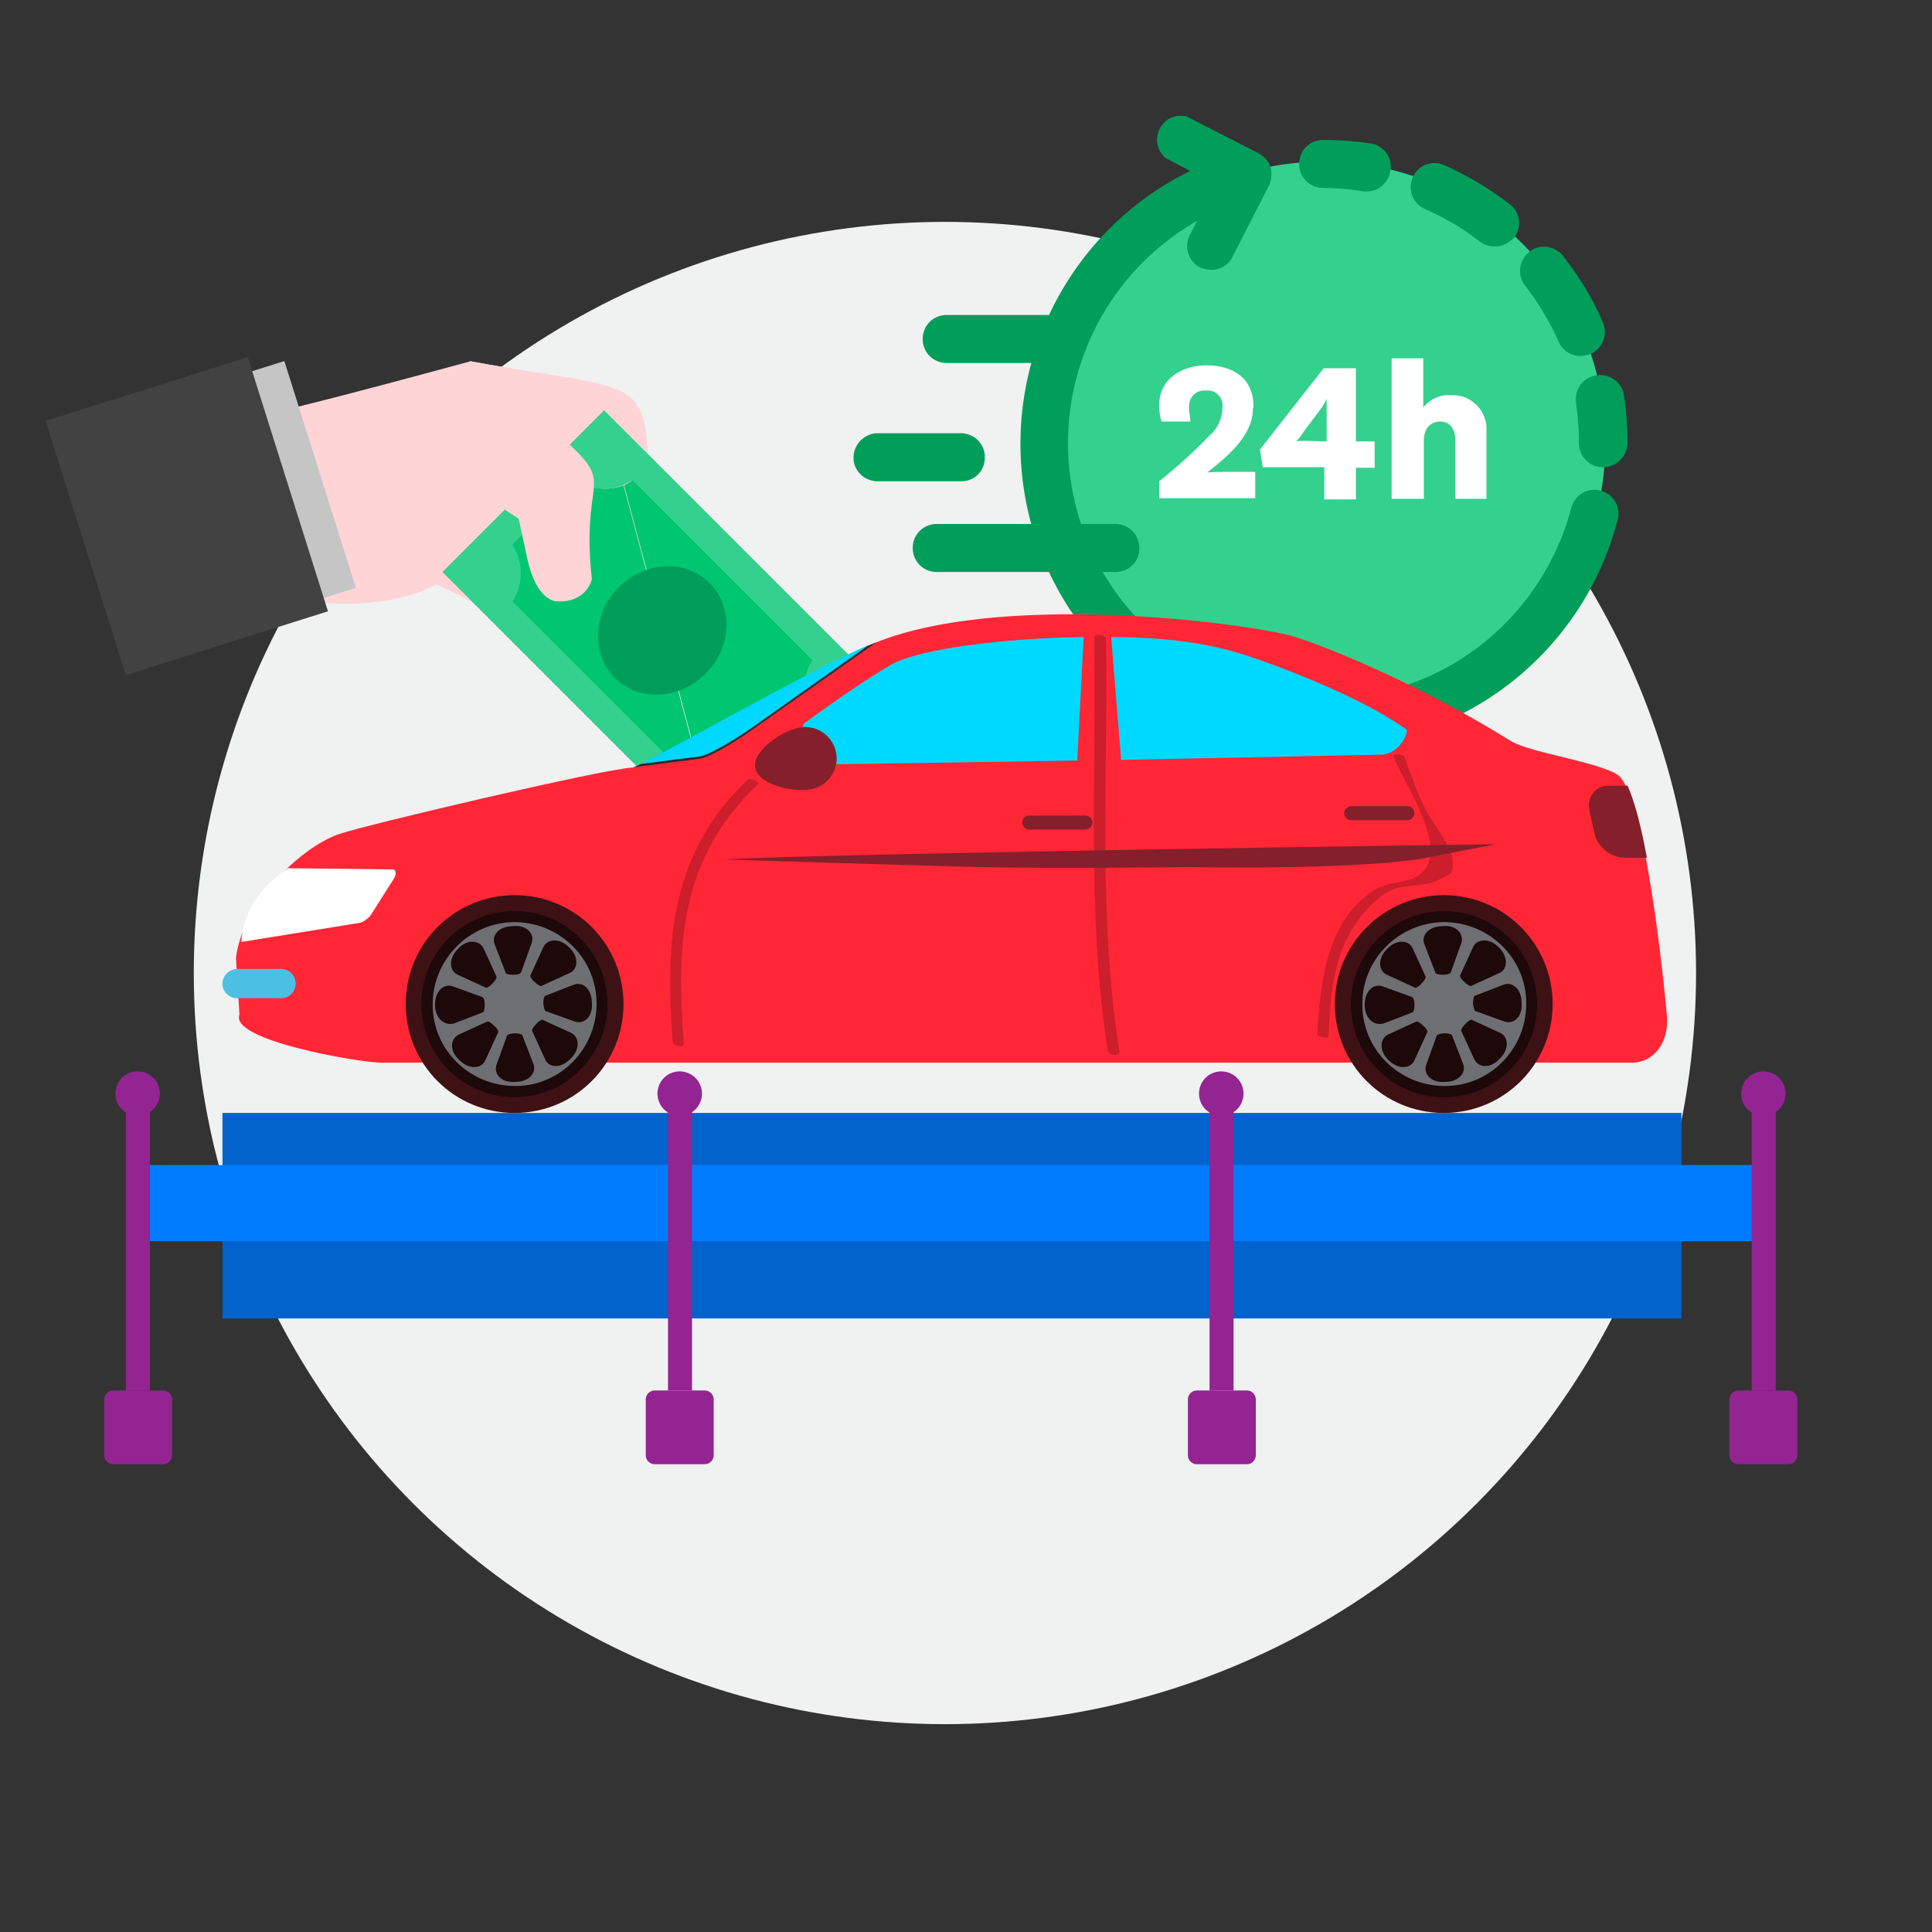 <?xml version="1.0" encoding="utf-8"?>
<!-- Generator: Adobe Illustrator 25.3.1, SVG Export Plug-In . SVG Version: 6.00 Build 0)  -->
<svg version="1.1" id="Layer_1" xmlns="http://www.w3.org/2000/svg" xmlns:xlink="http://www.w3.org/1999/xlink" x="0px" y="0px"
	 viewBox="0 0 330 330" style="enable-background:new 0 0 330 330;" xml:space="preserve">
<rect x="0" y="0" width="330" height="330" fill="#333333" stroke="none"/>
<style type="text/css">
	.st0{fill:#F0F1F1;}
	.st1{fill:#FFD4D7;}
	.st2{fill:#33D18D;}
	.st3{fill:#00C671;}
	.st4{fill:#009E5A;}
	.st5{fill:#C5C5C6;}
	.st6{fill:#424242;}
	.st7{fill:#FFFFFF;}
	.st8{fill:#0263CC;}
	.st9{fill:#FF2636;}
	.st10{fill:#3E1114;}
	.st11{fill:#1D080A;}
	.st12{fill:#6E6F72;}
	.st13{fill:#4BC0E2;}
	.st14{fill:#2A2A2C;}
	.st15{fill:#841F2B;}
	.st16{fill:#00D9FF;}
	.st17{fill:#CC1E2B;}
	.st18{fill:#027CFF;}
	.st19{fill:#932492;}
</style>
<circle class="st0" cx="161.4" cy="166.2" r="128.3"/>
<g>
	<g>
		<path class="st1" d="M38.9,98.7l1.5,5.9l8.1-2.6c0,0,14.9,3.6,26.1-2.2l15,7.4l4.9-16.7L81.4,76L38.9,98.7z"/>
		<path class="st1" d="M38.9,98.7l1.5,5.9l8.1-2.6c0,0,14.9,3.6,26.1-2.2l15,7.4l4.9-16.7L81.4,76L38.9,98.7z"/>
		<path class="st1" d="M80.3,61.7c34.8,6.4,29.4,0.3,30.8,33.7L95.2,86L80.3,61.7z"/>
		<path class="st1" d="M80.3,61.7c34.8,6.4,29.4,0.3,30.8,33.7L95.2,86L80.3,61.7z"/>
		<g>
			<path class="st2" d="M103.2,70.1L75.6,97.7l47.5,47.5l27.6-27.6L103.2,70.1z M98.4,82c2.4,1.6,5.5,1.9,8.1,0.8
				c0.5-0.2,1.1-0.5,1.6-0.8l30.6,30.6c-1.9,2.9-1.9,6.8,0,9.7l-10.9,10.9c-2.4-1.6-5.5-1.9-8.1-0.8c-0.6,0.2-1.1,0.5-1.6,0.8
				l-30.6-30.6c1.9-2.9,1.9-6.8,0-9.7L98.4,82z"/>
			<path class="st2" d="M103.2,70.1L75.6,97.7l47.5,47.5l-2.9-10.9l-0.5-1.8c-0.6,0.2-1.1,0.5-1.6,0.8l-30.6-30.6
				c1.9-2.9,1.9-6.8,0-9.7L98.4,82c2.4,1.6,5.5,1.9,8.1,0.8l-0.5-1.8L103.2,70.1z"/>
			<path class="st3" d="M98.4,82L87.5,93c1.9,2.9,1.9,6.8,0,9.7l30.6,30.6c0.5-0.3,1-0.6,1.6-0.8l-13.2-49.6
				C103.9,83.9,100.9,83.6,98.4,82z"/>
			<path class="st3" d="M106.6,82.9l13.2,49.6c2.6-1,5.7-0.8,8.1,0.8l10.9-10.9c-1.9-2.9-1.9-6.8,0-9.7L108.1,82
				C107.6,82.4,107.1,82.6,106.6,82.9z"/>
			<path class="st4" d="M105.7,100.3c-4.4,4.4-4.8,11.3-0.7,15.5c4.2,4.2,11.2,3.6,15.5-0.7c4.5-4.5,4.8-11.4,0.7-15.5
				C117.2,95.5,110.2,95.8,105.7,100.3z"/>
		</g>
		<path class="st1" d="M38.9,98.7l7.9-2.4c22.7,5.1,34.9-12.2,34.9-12.2l6.9,4.5l1.5,7c1.6,7.1,4.9,7.1,4.9,7.1
			c3.5,0.3,5.6-1.7,6.1-3.8c-0.3-2.5-0.4-4.7-0.4-6.5c-0.1-15.3,7-7.9-20.3-30.7c0,0-33.7,9.2-34.5,8.8l-14.7,4.8L38.9,98.7z"/>
		
			<rect x="31.4" y="64.3" transform="matrix(0.954 -0.301 0.301 0.954 -23.446 16.942)" class="st5" width="23.8" height="40.6"/>
		
			<rect x="13.8" y="65.4" transform="matrix(0.954 -0.301 0.301 0.954 -25.063 13.666)" class="st6" width="36.2" height="45.5"/>
	</g>
	<g id="Layer_2_1_">
		<circle class="st2" cx="226.1" cy="75.7" r="48.1"/>
		<g>
			<path class="st7" d="M214,69.9c0,4.4-4.2,8-7.8,10.8l0,0c1.1-0.1,2.2-0.1,3.3-0.1h4.9v4.5H198v-2.9c3-2.4,5.9-5,8.6-7.8
				c1.4-1.2,2.2-3,2.2-4.8c0.2-1.4-0.8-2.7-2.2-2.9c-0.2,0-0.5,0-0.7,0c-1.5-0.1-2.7,1-2.8,2.5c0,0.2,0,0.3,0,0.5
				c0,0.6,0.1,1.2,0.2,1.8V72h-4.9c-0.3-0.9-0.4-1.9-0.4-2.8c0-4.6,4-6.8,8.1-6.8c4.5,0,8,2.2,8,7L214,69.9z"/>
			<path class="st7" d="M215.2,76.8l10.9-13.9h5.5v12.5h3.2v4.5h-3.2v5.4h-5.4v-5.5h-10.5L215.2,76.8z M226.6,75.4v-4.9
				c0-0.8,0-1.6,0-2.4l0,0c-0.3,0.7-0.7,1.4-1.2,2l-2.7,3.6c-0.4,0.6-0.8,1.2-1.3,1.7l0,0c0.6-0.1,1.1-0.1,1.7-0.1L226.6,75.4z"/>
			<path class="st7" d="M243.1,85.2h-5.4v-24h5.4v8.4l0,0c1.1-1.4,2.8-2.2,4.6-2.1c3.2-0.2,5.9,2.1,6.2,5.3c0,0.3,0,0.5,0,0.8v11.6
				h-5.3v-9.9c0-2.2-1.1-3.3-2.6-3.3c-1.5,0-2.8,1-2.8,3.3V85.2z"/>
		</g>
		<g>
			<path class="st4" d="M226,127.6c-28.6-0.1-51.8-23.4-51.7-52c0.1-23.1,15.4-43.4,37.6-49.7c2.2-0.6,4.4,0.7,5,2.9
				c0.6,2.1-0.7,4.3-2.8,4.9c-23.2,6.6-36.6,30.8-30,54c6.6,23.2,30.8,36.6,54,30c14.9-4.2,26.4-16.1,30.3-31c0.6-2.2,2.8-3.5,5-2.9
				s3.5,2.8,2.9,5l0,0C270.4,111.6,249.7,127.7,226,127.6z"/>
			<g>
				<path class="st4" d="M233.5,32.7h-0.6c-2.3-0.4-4.6-0.6-6.9-0.6c-2.3,0-4.1-1.8-4.1-4.1c0-2.3,1.8-4.1,4.1-4.1c0,0,0,0,0,0
					c2.7,0,5.4,0.2,8.1,0.6c2.2,0.3,3.8,2.4,3.4,4.6C237.2,31.2,235.5,32.7,233.5,32.7L233.5,32.7z"/>
				<path class="st4" d="M269.9,60.8c-1.6,0-3.1-1-3.7-2.5c-1.5-3.4-3.4-6.5-5.6-9.4c-1.5-1.7-1.2-4.3,0.5-5.8
					c1.7-1.5,4.3-1.2,5.8,0.5c0.1,0.1,0.2,0.2,0.2,0.3c2.7,3.4,5,7.2,6.7,11.2c0.9,2.1-0.1,4.5-2.2,5.4c0,0,0,0,0,0
					C271,60.7,270.4,60.8,269.9,60.8z M255.3,42.1c-0.9,0-1.8-0.3-2.5-0.8c-2.9-2.3-6-4.1-9.4-5.6c-2.1-0.9-3-3.3-2.1-5.4
					s3.3-3,5.4-2.1c4,1.8,7.7,4,11.2,6.7c1.8,1.4,2.1,4,0.7,5.7C257.7,41.6,256.5,42.1,255.3,42.1L255.3,42.1z"/>
				<path class="st4" d="M273.8,79.8c-2.3,0-4.1-1.8-4.1-4.1c0-2.3-0.2-4.6-0.5-6.9c-0.3-2.3,1.2-4.4,3.5-4.7
					c2.3-0.3,4.4,1.2,4.7,3.5l0,0c0.4,2.7,0.6,5.4,0.6,8.1C277.9,78,276.1,79.8,273.8,79.8C273.8,79.8,273.8,79.8,273.8,79.8z"/>
			</g>
			<path class="st4" d="M206.9,46.1c-0.6,0-1.3-0.2-1.9-0.4c-2-1-2.8-3.5-1.8-5.5l4.5-8.7l-8.6-4.5c-1.7-1.4-2-4-0.5-5.8
				c1-1.2,2.6-1.7,4.1-1.3l12.3,6.3c0.9,0.5,1.7,1.3,2,2.3c0.3,1,0.2,2.2-0.2,3.1l-6.3,12.3C209.9,45.2,208.5,46.1,206.9,46.1z"/>
			<g>
				<path class="st4" d="M190.6,97.7H160c-2.3,0-4.1-1.8-4.1-4.1c0-2.3,1.8-4.1,4.1-4.1c0,0,0,0,0,0h30.5c2.3,0,4.1,1.8,4.1,4.1
					C194.7,95.9,192.8,97.7,190.6,97.7z"/>
				<path class="st4" d="M164.4,82.2h-14.8c-2.3-0.2-4-2.1-3.8-4.4c0.2-2,1.8-3.6,3.8-3.8h14.8c2.3,0.2,4,2.1,3.8,4.4
					C168.1,80.5,166.5,82.1,164.4,82.2z"/>
				<path class="st4" d="M178.8,62h-17.1c-2.3,0-4.1-1.8-4.1-4.1c0-2.3,1.8-4.1,4.1-4.1h17.1c2.3,0,4.1,1.8,4.1,4.1
					C182.9,60.2,181.1,62,178.8,62C178.8,62,178.8,62,178.8,62z"/>
			</g>
		</g>
	</g>
	<g>
		<rect x="38" y="190.1" class="st8" width="249.2" height="35.1"/>
		<g>
			<g>
				<g>
					<g>
						<g>
							<path class="st9" d="M40.9,173.3l-0.6-9.7c1.2-9.4,11-18.8,17.5-21.1c4.6-1.6,45.4-11.2,50.3-11.4c2.7-0.8,29.2-16,40.4-20.9
								c21.8-9.5,64.9-3.7,72.4-1.5c5.9,1.8,22,8.4,37.2,17.9c3.4,2.1,16.9,3.8,18.8,6.3c4.8,6.4,7.8,40.4,7.8,40.4
								c0.5,4.5-2.1,8.2-5.9,8.2H64.8C61,181.4,39.2,177.7,40.9,173.3z"/>
							<g>
								<path class="st10" d="M228,171.5c0,10.3,8.3,18.6,18.6,18.6c10.3,0,18.6-8.3,18.6-18.6c0-10.3-8.3-18.6-18.6-18.6
									C236.4,152.9,228,161.2,228,171.5z"/>
								
									<ellipse transform="matrix(0.987 -0.16 0.16 0.987 -24.284 41.726)" class="st11" cx="246.7" cy="171.5" rx="15.9" ry="15.9"/>
								<path class="st12" d="M232.7,171.6c0,7.7,6.3,13.9,14.1,13.9c7.7,0,13.9-6.3,13.9-14.1c0-7.7-6.3-13.9-14.1-13.9
									C238.9,157.6,232.6,163.9,232.7,171.6z M241.3,162l2.2,4.8c0.1,0.2-0.2,0.7-0.7,1.2c-0.4,0.5-1,0.8-1.1,0.7l-4.8-2.2
									c-1.4-0.6-1.7-2.7,0-4.4C238.6,160.3,240.7,160.6,241.3,162z M249.6,161.1l-1.8,5c-0.1,0.2-0.6,0.4-1.3,0.4
									c-0.6,0-1.2-0.1-1.3-0.3l-1.9-4.9c-0.6-1.5,0.7-3.1,3.1-3.1C248.8,157.9,250.1,159.6,249.6,161.1z M256.1,166.2l-4.8,2.2
									c-0.2,0.1-0.7-0.2-1.2-0.7c-0.5-0.4-0.8-1-0.7-1.1l2.2-4.8c0.6-1.4,2.7-1.7,4.4,0C257.7,163.5,257.5,165.6,256.1,166.2z
									 M257,174.5l-5-1.8c-0.2-0.1-0.3-0.6-0.4-1.3c0-0.6,0.1-1.2,0.3-1.3l4.9-1.9c1.5-0.6,3.1,0.7,3.1,3.1
									C260.1,173.7,258.5,175,257,174.5z M251.8,180.9l-2.2-4.8c-0.1-0.2,0.2-0.7,0.7-1.2c0.4-0.5,1-0.8,1.1-0.7l4.8,2.2
									c1.4,0.6,1.7,2.7,0,4.4C254.6,182.6,252.5,182.4,251.8,180.9z M243.6,181.9l1.8-5c0.1-0.2,0.6-0.4,1.3-0.4
									c0.6,0,1.2,0.1,1.3,0.3l1.9,4.9c0.6,1.5-0.7,3.1-3.1,3.1C244.4,185,243.1,183.4,243.6,181.9z M237.1,176.7l4.8-2.2
									c0.2-0.1,0.7,0.2,1.2,0.7c0.5,0.4,0.8,1,0.7,1.1l-2.2,4.8c-0.6,1.4-2.7,1.7-4.4,0C235.5,179.5,235.7,177.4,237.1,176.7z
									 M233.1,171.6c0-2.4,1.6-3.7,3.1-3.1l5,1.8c0.2,0.1,0.4,0.6,0.4,1.3c0,0.6-0.1,1.2-0.3,1.3l-4.9,1.9
									C234.7,175.3,233.1,174,233.1,171.6z"/>
							</g>
							<path class="st7" d="M49.2,148.3l17.8,0.2c0.7,0,0.8,0.8,0.2,1.7l-3.8,6c-0.4,0.6-1.2,1.2-1.8,1.4l-20.4,3.3
								C41.5,157.2,43.1,152.4,49.2,148.3z"/>
							<path class="st13" d="M38,168c0,1.4,1.1,2.5,2.5,2.5H48c1.4,0,2.5-1.1,2.5-2.5l0,0c0-1.4-1.1-2.5-2.5-2.5h-7.4
								C39.2,165.5,38,166.6,38,168L38,168z"/>
							<path class="st14" d="M108.1,131.1c2.7-0.8,29.2-16,40.4-20.9c0.4-0.2,0.8-0.3,1.2-0.5l-21,14.8c-3.8,2.7-7.9,5-9.2,5.1
								C119.6,129.6,107.6,131.1,108.1,131.1z"/>
							<path class="st15" d="M229.6,138.9c0,0.6,0.5,1.2,1.2,1.2h9.6c0.6,0,1.2-0.5,1.2-1.2l0,0c0-0.6-0.5-1.2-1.2-1.2h-9.6
								C230.1,137.8,229.6,138.3,229.6,138.9L229.6,138.9z"/>
							<path class="st15" d="M174.6,140.5c0,0.6,0.5,1.2,1.2,1.2h9.6c0.6,0,1.2-0.5,1.2-1.2l0,0c0-0.6-0.5-1.2-1.2-1.2h-9.6
								C175.1,139.3,174.6,139.8,174.6,140.5L174.6,140.5z"/>
							<g>
								<path class="st10" d="M69.3,171.5c0,10.3,8.3,18.6,18.6,18.6c10.3,0,18.6-8.3,18.6-18.6c0-10.3-8.3-18.6-18.6-18.6
									C77.6,152.9,69.3,161.2,69.3,171.5z"/>
								
									<ellipse transform="matrix(0.987 -0.16 0.16 0.987 -26.334 16.295)" class="st11" cx="87.9" cy="171.5" rx="15.9" ry="15.9"/>
								<path class="st12" d="M73.9,171.6c0,7.7,6.3,13.9,14.1,13.9c7.7,0,13.9-6.3,13.9-14.1c0-7.7-6.3-13.9-14.1-13.9
									C80.1,157.6,73.9,163.9,73.9,171.6z M82.6,162l2.2,4.8c0.1,0.2-0.2,0.7-0.7,1.2c-0.4,0.5-1,0.8-1.1,0.7l-4.8-2.2
									c-1.4-0.6-1.7-2.7,0-4.4C79.8,160.3,81.9,160.6,82.6,162z M90.8,161.1l-1.8,5c-0.1,0.2-0.6,0.4-1.3,0.4
									c-0.6,0-1.2-0.1-1.3-0.3l-1.9-4.9c-0.6-1.5,0.7-3.1,3.1-3.1C90,157.9,91.4,159.6,90.8,161.1z M97.3,166.2l-4.8,2.2
									c-0.2,0.1-0.7-0.2-1.2-0.7c-0.5-0.4-0.8-1-0.7-1.1l2.2-4.8c0.6-1.4,2.7-1.7,4.4,0C99,163.5,98.7,165.6,97.3,166.2z
									 M98.2,174.5l-5-1.8c-0.2-0.1-0.3-0.6-0.4-1.3c0-0.6,0.1-1.2,0.3-1.3l4.9-1.9c1.5-0.6,3.1,0.7,3.1,3.1
									C101.3,173.7,99.7,175,98.2,174.5z M93.1,180.9l-2.2-4.8c-0.1-0.2,0.2-0.7,0.7-1.2c0.4-0.5,1-0.8,1.1-0.7l4.8,2.2
									c1.4,0.6,1.7,2.7,0,4.4C95.8,182.6,93.7,182.4,93.1,180.9z M84.8,181.9l1.8-5c0.1-0.2,0.6-0.4,1.3-0.4
									c0.6,0,1.2,0.1,1.3,0.3l1.9,4.9c0.6,1.5-0.7,3.1-3.1,3.1C85.6,185,84.3,183.4,84.8,181.9z M78.4,176.7l4.8-2.2
									c0.2-0.1,0.7,0.2,1.2,0.7c0.5,0.4,0.8,1,0.7,1.1l-2.2,4.8c-0.6,1.4-2.7,1.7-4.4,0C76.7,179.5,76.9,177.4,78.4,176.7z
									 M74.3,171.6c0-2.4,1.6-3.7,3.1-3.1l5,1.8c0.2,0.1,0.4,0.6,0.4,1.3c0,0.6-0.1,1.2-0.3,1.3l-4.9,1.9
									C76,175.3,74.3,174,74.3,171.6z"/>
							</g>
							<path class="st15" d="M281.3,146.5h-3.8c-2.4,0-4.7-1.9-5.2-4.3l-0.8-3.7c-0.5-2.4,1-4.3,3.3-4.3h3.2
								C279.3,137.1,280.4,141.6,281.3,146.5z"/>
						</g>
						<path class="st16" d="M189.8,108.8c10.9,0.1,17.2,1.3,22.9,3.1c4.4,1.4,19.5,6.9,27.5,12.7c0.5,0.3-1.1,4.3-4.4,4.3l-44.3,0.9
							L189.8,108.8z M139.3,130.6l44.7-0.7l1.1-21.1c-13.1,0.2-28,1.9-33,4.8c-3.8,2.2-9.6,6.2-14.7,9.9
							C136.6,124.1,138.1,130.6,139.3,130.6z M128.7,124.1l19.8-14c-10.3,4.5-33.3,17.6-39.1,20.4c3-0.4,10.1-1.3,10.1-1.3
							C120.7,129.1,124.9,126.8,128.7,124.1z"/>
						<path class="st15" d="M136.5,124.3c2.9-0.6,5.7,1.3,6.3,4.2c0.6,2.9-1.3,5.7-4.2,6.3c-2.9,0.6-9-0.7-9.6-3.6
							C128.4,128.3,133.6,124.8,136.5,124.3z"/>
					</g>
				</g>
			</g>
			<path class="st17" d="M188.9,109.2c0.4,23.4-1.4,47.2,2.3,70.4c0.1,1-1.8,0.7-2-0.2c-3.6-23.2-1.9-47-2.3-70.4
				C186.9,108.1,188.9,108.4,188.9,109.2L188.9,109.2z"/>
			<path class="st17" d="M129.4,134c-13.2,12.6-13.9,27-12.6,44.3c0.1,0.7-1.9,0.4-1.9-0.3c-1.3-17.1-0.4-32.3,12.8-44.8
				C128.1,132.8,129.9,133.5,129.4,134L129.4,134z"/>
			<path class="st17" d="M239.9,129.3c1.1,3.2,2.2,6.2,3.7,9.2c0.9,1.7,4.4,6.2,4.5,8.2c0.1,3.1-0.1,2.3-2.4,3.6
				c-2.7,1.4-6.2,0.4-9.1,2.3c-2.7,1.8-4.9,4.6-6.4,7.5c-2.7,5.1-3,11.4-3.3,17c0,0.3-2,0-1.9-0.5c0.5-8.8,1.6-19.4,9.8-24.6
				c2.2-1.4,5.2-1.1,7.2-2.3c6.5-3.8-2.3-15.8-4-20.6C237.9,128.6,239.7,128.8,239.9,129.3L239.9,129.3z"/>
			<path class="st15" d="M255.5,144.2c0,0-112.1,1.5-131.7,2.6c0,0,31.3,1,43.6,1.3c11.8,0.3,35.8,0,35.8,0s29.8,0.6,41-1.7
				C255.5,144.2,255.5,144.2,255.5,144.2z"/>
		</g>
		<rect x="25.4" y="199" class="st18" width="274.4" height="13"/>
		<g>
			<g>
				<rect x="21.5" y="187" class="st19" width="4.1" height="50.5"/>
				<path class="st19" d="M29.4,248.6c0,0.8-0.7,1.5-1.5,1.5h-8.6c-0.8,0-1.5-0.7-1.5-1.5v-9.6c0-0.8,0.7-1.5,1.5-1.5h8.6
					c0.8,0,1.5,0.7,1.5,1.5V248.6z"/>
				<path class="st19" d="M27.3,186.8c0,2.1-1.7,3.8-3.8,3.8c-2.1,0-3.8-1.7-3.8-3.8c0-2.1,1.7-3.8,3.8-3.8
					C25.7,183,27.3,184.7,27.3,186.8z"/>
			</g>
			<g>
				<rect x="114.1" y="187" class="st19" width="4.1" height="50.5"/>
				<path class="st19" d="M121.9,248.6c0,0.8-0.7,1.5-1.5,1.5h-8.6c-0.8,0-1.5-0.7-1.5-1.5v-9.6c0-0.8,0.7-1.5,1.5-1.5h8.6
					c0.8,0,1.5,0.7,1.5,1.5V248.6z"/>
				<path class="st19" d="M119.9,186.8c0,2.1-1.7,3.8-3.8,3.8s-3.8-1.7-3.8-3.8c0-2.1,1.7-3.8,3.8-3.8S119.9,184.7,119.9,186.8z"/>
			</g>
			<g>
				<rect x="206.6" y="187" class="st19" width="4.1" height="50.5"/>
				<path class="st19" d="M214.5,248.6c0,0.8-0.7,1.5-1.5,1.5h-8.6c-0.8,0-1.5-0.7-1.5-1.5v-9.6c0-0.8,0.7-1.5,1.5-1.5h8.6
					c0.8,0,1.5,0.7,1.5,1.5V248.6z"/>
				<path class="st19" d="M212.4,186.8c0,2.1-1.7,3.8-3.8,3.8c-2.1,0-3.8-1.7-3.8-3.8c0-2.1,1.7-3.8,3.8-3.8
					C210.7,183,212.4,184.7,212.4,186.8z"/>
			</g>
			<g>
				<rect x="299.2" y="187" class="st19" width="4.1" height="50.5"/>
				<path class="st19" d="M307,248.6c0,0.8-0.7,1.5-1.5,1.5h-8.6c-0.8,0-1.5-0.7-1.5-1.5v-9.6c0-0.8,0.7-1.5,1.5-1.5h8.6
					c0.8,0,1.5,0.7,1.5,1.5V248.6z"/>
				<circle class="st19" cx="301.2" cy="186.8" r="3.8"/>
			</g>
		</g>
	</g>
</g>
</svg>
